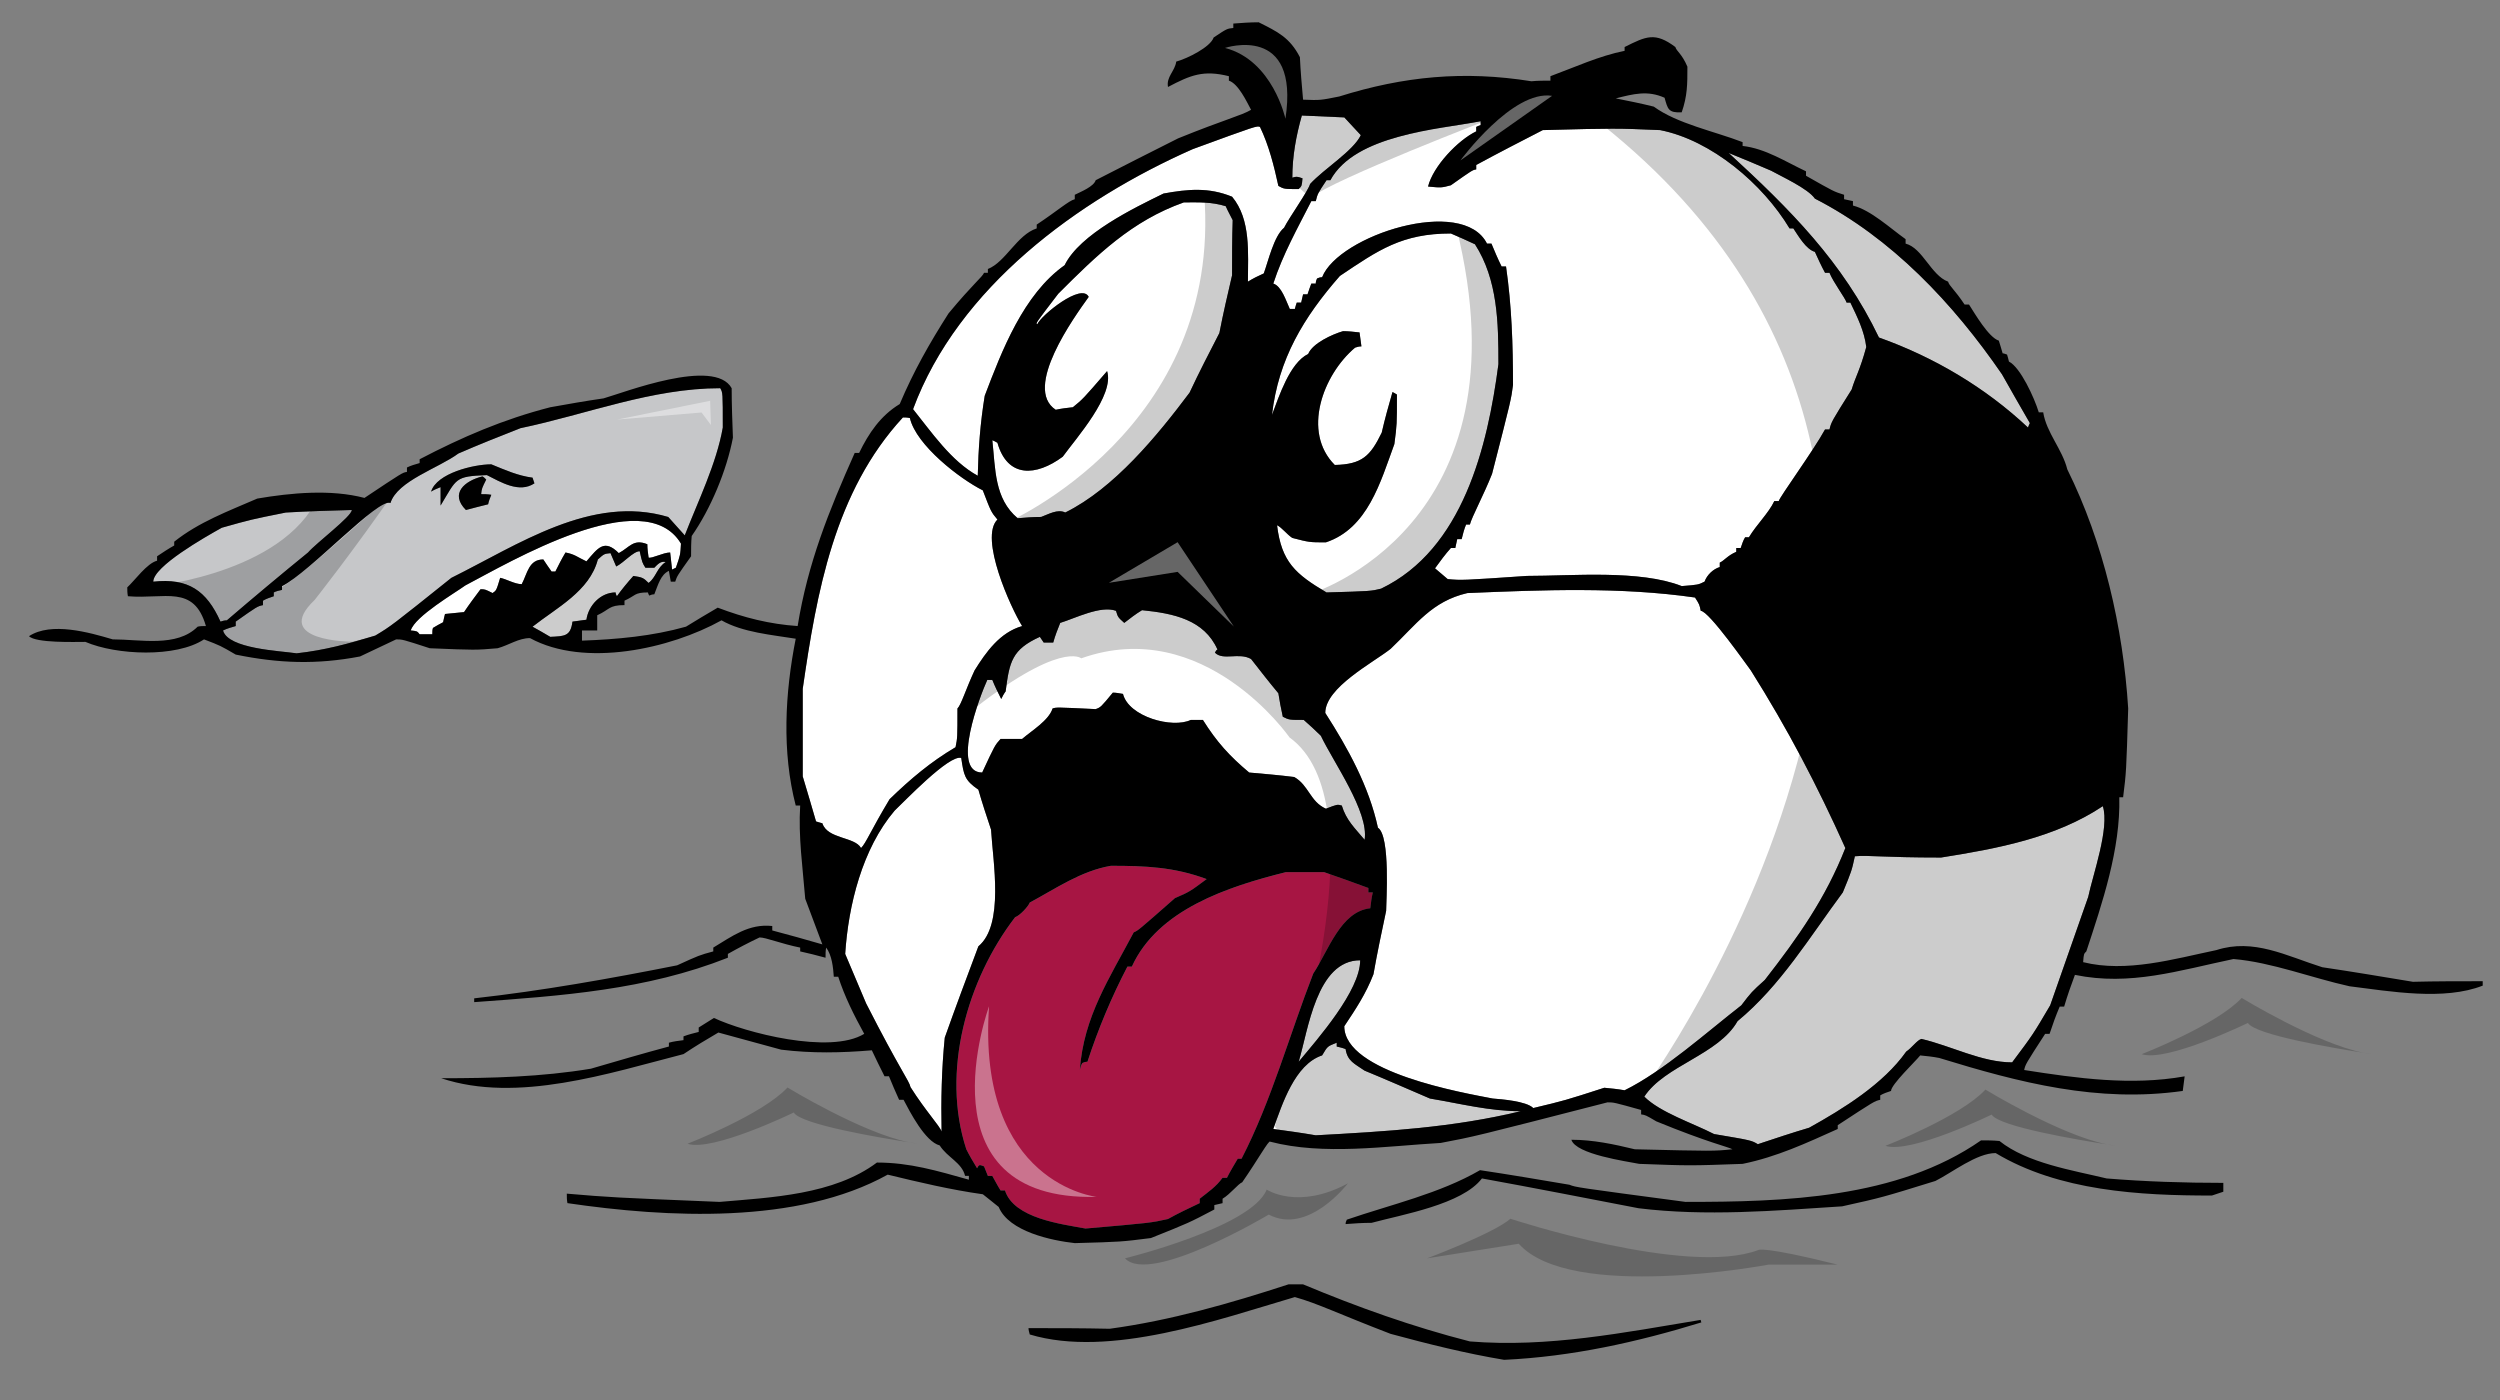 <?xml version="1.0" encoding="utf-8"?>
<!-- Generator: Adobe Illustrator 17.0.0, SVG Export Plug-In . SVG Version: 6.00 Build 0)  -->
<!DOCTYPE svg PUBLIC "-//W3C//DTD SVG 1.1//EN" "http://www.w3.org/Graphics/SVG/1.1/DTD/svg11.dtd">
<svg version="1.1" id="Layer_1" xmlns="http://www.w3.org/2000/svg" xmlns:xlink="http://www.w3.org/1999/xlink" x="0px" y="0px"
	 width="200px" height="112px" viewBox="0 0 200 112" style="enable-background:new 0 0 200 112;" xml:space="preserve">
<rect x="0" y="0" width="200" height="112" fill="#808080" stroke="none"/>
<path id="color2" style="fill:#A71543;" d="M105.059,77.889c-1.876,4.817-3.348,10.196-5.733,14.813h-0.304
	c-0.305,0.509-0.609,1.016-0.862,1.523h-0.355c-0.509,0.71-1.117,1.115-1.827,1.675v0.354c-0.863,0.408-1.725,0.813-2.538,1.271
	c-1.369,0.305-1.369,0.305-6.595,0.761c-1.928-0.356-5.733-0.812-6.444-3.045h-0.354c-0.253-0.403-0.458-0.813-0.661-1.166h-0.355
	c-0.102-0.254-0.202-0.509-0.305-0.762c-0.152-0.051-0.253-0.102-0.354-0.102c-0.102,0.051-0.153,0.154-0.204,0.254
	c-0.305-0.506-0.609-1.013-0.862-1.521c-2.03-6.19,0.051-13.548,3.907-18.569c0.354-0.104,1.065-0.865,1.167-1.167
	c2.08-1.117,4.11-2.537,6.494-2.942c2.79,0,5.074,0.101,7.662,1.063c-1.371,1.018-1.371,1.018-2.537,1.523
	c-2.943,2.587-2.943,2.587-3.298,2.739c-1.929,3.653-4.009,6.748-4.313,11.01c0.051-0.202,0.102-0.407,0.204-0.559
	c0.101-0.051,0.253-0.101,0.406-0.101c0.862-2.638,1.927-5.175,3.196-7.61h0.355c2.081-4.564,7.662-6.393,12.33-7.56h3.043
	c1.167,0.406,2.335,0.812,3.553,1.269v0.354h0.354c-0.101,0.406-0.151,0.814-0.202,1.27
	C107.241,72.916,106.275,76.062,105.059,77.889z"/>
<path id="color1" style="fill:#C6C7C9;" d="M53.461,41.358c0.404,0.457,0.862,0.963,1.319,1.47c1.065-2.74,2.536-5.732,3.043-8.625
	c0-2.79,0-2.79-0.204-3.147c-5.479,0-10.653,2.083-15.982,3.198c-1.673,0.659-3.348,1.319-4.972,2.029
	c-1.571,1.167-4.871,2.183-5.429,3.956c-0.963-0.455-6.444,5.532-8.675,6.648v0.304c-0.253,0.051-0.456,0.103-0.66,0.204V47.7
	c-0.304,0.102-0.608,0.202-0.862,0.354v0.356c-0.457,0.101-0.457,0.101-2.182,1.319v0.356c-0.354,0.101-0.71,0.202-1.015,0.354
	c0.406,1.473,4.567,1.625,5.886,1.827c2.282-0.254,4.109-0.761,6.292-1.419c1.268-0.761,1.268-0.761,6.088-4.618
	C41.435,43.589,47.322,39.53,53.461,41.358z M39.051,40.343c-0.608,0.152-1.218,0.304-1.776,0.456
	c-1.318-1.318-0.101-2.335,1.32-2.689c0.101,0.051,0.204,0.152,0.303,0.254c-0.354,0.711-0.354,0.711-0.405,1.167
	c0.254,0,0.508,0,0.813,0.051C39.203,39.835,39.102,40.089,39.051,40.343z M34.485,39.329c0.455-1.473,3.399-2.183,4.819-2.183
	c1.116,0.458,2.131,0.914,3.298,1.066c0.051,0.152,0.102,0.304,0.152,0.456c-1.218,0.812-2.689-0.1-3.805-0.659
	c-2.588,0.101-2.384,0.252-3.704,2.435v-1.473C34.992,39.075,34.738,39.175,34.485,39.329z M18.148,49.627
	c-0.204,0-0.355,0.052-0.508,0.102c-1.116-2.486-2.588-3.501-5.378-3.196c0-1.216,4.11-3.552,5.481-4.313
	c2.333-0.658,2.333-0.658,5.123-1.217c1.725-0.101,3.5-0.151,5.277-0.203c0,0.507-2.842,2.638-3.501,3.399
	C22.459,45.974,20.279,47.801,18.148,49.627z"/>
<path id="fill" style="fill:#FFFFFF;" d="M118.453,9.698v0.304c-0.151,0.051-0.254,0.102-0.354,0.151v0.355
	c-1.471,0.711-3.45,2.792-3.855,4.415c1.065,0.102,1.065,0.102,1.826-0.101c1.726-1.219,1.726-1.219,2.029-1.27v-0.354
	c1.775-0.964,3.551-1.877,5.326-2.79c5.837-0.152,5.837-0.152,9.387,0c4.11,0.811,8.219,4.313,10.352,7.864h0.304
	c0.407,0.609,1.014,1.674,1.726,1.877c0.252,0.559,0.507,1.117,0.81,1.674h0.356c0.304,0.761,1.27,2.03,1.37,2.386h0.303
	c0.559,1.166,1.117,2.282,1.27,3.551c-0.509,1.876-0.864,2.384-1.168,3.399c-1.623,2.587-1.623,2.587-1.775,3.196h-0.356
	c-0.912,1.675-3.65,5.429-3.703,5.732h-0.355c-0.456,0.966-1.42,1.878-2.029,2.892h-0.305c-0.153,0.253-0.254,0.559-0.355,0.862
	h-0.354v0.305c-0.712,0.306-0.964,0.71-1.321,0.864v0.354c-0.506,0.152-1.014,0.608-1.216,1.167
	c-0.508,0.253-0.508,0.253-1.827,0.356c-3.348-1.32-8.777-0.813-12.38-0.813c-5.225,0.356-5.225,0.356-6.342,0.254
	c-0.354-0.304-0.71-0.608-1.015-0.862c0.405-0.559,0.812-1.116,1.269-1.625h0.354c0.051-0.253,0.102-0.506,0.153-0.709h0.355
	c0.101-0.407,0.201-0.813,0.354-1.167h0.304c0.152-0.608,1.117-2.384,1.775-4.059c1.522-5.937,1.522-5.937,1.675-7.103
	c0-3.196-0.102-6.342-0.558-9.487h-0.355c-0.305-0.609-0.558-1.218-0.812-1.827h-0.356c-1.927-3.856-11.872-0.66-13.19,2.688
	c-0.154,0-0.305,0.051-0.406,0.103c-0.053,0.101-0.104,0.252-0.104,0.406h-0.354c-0.101,0.252-0.201,0.559-0.304,0.863h-0.355
	c-0.051,0.202-0.102,0.406-0.153,0.661h-0.354c-0.051,0.151-0.102,0.304-0.151,0.506h-0.405c-0.305-0.66-0.661-1.827-1.32-2.03
	c0.762-2.334,1.929-4.414,3.044-6.596h0.354c0.154-0.607,0.154-0.607,0.863-1.674h0.305
	C108.407,10.764,115.055,10.357,118.453,9.698z M150.316,27c4.415,1.572,8.523,4.007,11.923,7.203
	c0.051-0.152,0.101-0.252,0.151-0.354c-0.761-1.32-1.521-2.639-2.231-3.906c-3.907-5.683-8.828-10.909-14.967-14.054
	c-0.559-0.812-2.689-1.776-3.503-2.233c-1.165-0.508-2.281-0.963-3.397-1.42C143.212,16.751,147.425,20.961,150.316,27z
	 M80.452,55.31c-0.152,0.203-0.253,0.406-0.355,0.609c-0.254-0.508-0.508-1.014-0.71-1.522h-0.406
	c-0.559,1.218-2.943,7.405-0.406,7.405c1.014-2.18,1.014-2.18,1.472-2.688h1.724c0.761-0.658,2.13-1.471,2.435-2.435
	c0.304-0.101,0.304-0.101,3.45,0.05c0.407-0.151,0.407-0.151,1.371-1.318c0.253,0,0.508,0.05,0.812,0.102
	c0.456,1.827,3.956,2.79,5.428,2.08h0.964c1.116,1.777,2.131,2.892,3.704,4.21c1.166,0.104,2.384,0.205,3.603,0.358
	c1.167,0.658,1.268,1.977,2.536,2.536c0.913-0.354,0.913-0.354,1.269-0.253c0.355,1.167,1.015,1.774,1.826,2.739
	c0.355-2.231-2.486-6.19-3.5-8.32c-0.458-0.457-0.914-0.864-1.371-1.27c-1.166,0-1.166,0-1.674-0.253
	c-0.151-0.661-0.254-1.269-0.355-1.878c-0.762-0.913-1.471-1.827-2.182-2.738c-0.964-0.559-2.232,0.152-2.892-0.508
	c0.05-0.102,0.101-0.204,0.203-0.253c-1.065-2.385-3.501-2.892-6.037-3.147c-0.508,0.306-0.964,0.661-1.421,1.016
	c-0.508-0.456-0.508-0.456-0.66-0.965c-1.216-0.456-3.297,0.61-4.463,0.965c-0.203,0.506-0.407,1.014-0.559,1.573h-0.762
	l-0.305-0.456C80.959,51.962,80.756,52.925,80.452,55.31z M79.793,35.422c-0.153-0.101-0.305-0.153-0.407-0.204
	c0.253,2.284,0.152,4.668,2.029,6.241c0.61-0.052,1.217-0.103,1.877-0.103c0.559-0.202,1.32-0.659,1.928-0.355
	c3.907-1.927,7.357-6.139,9.945-9.588c0.761-1.625,1.573-3.197,2.385-4.77c0.305-1.573,0.66-3.095,1.015-4.617
	c0-1.471,0-2.942,0.05-4.414c-0.203-0.406-0.405-0.761-0.558-1.117c-1.166-0.355-2.131-0.304-3.349-0.304
	c-4.161,1.472-6.952,4.211-10.047,7.307c-1.826,2.384-1.826,2.384-1.674,2.436c0.304-0.71,3.552-3.349,4.109-2.182
	c-1.166,1.623-5.275,7.305-2.638,9.031c0.456-0.102,0.913-0.153,1.371-0.203c0.812-0.66,0.812-0.66,2.739-2.892
	c0.609,1.927-2.486,5.377-3.552,6.849C82.888,38.11,80.603,38.263,79.793,35.422z M49.249,47.395c0,0.102,0.049,0.204,0.1,0.305
	c0.406-0.559,0.864-1.115,1.32-1.623c0.709,0.102,0.812,0.152,1.217,0.558c0.61-0.455,0.661-1.217,1.371-1.673
	c-0.406-0.102-0.66,0.202-0.913,0.457h-0.71c-0.255-0.407-0.255-0.407-0.458-1.32c-0.507,0-1.268,0.914-1.878,1.219
	c-0.152-0.356-0.304-0.711-0.457-1.066c-0.507,0.051-0.507,0.051-1.014,0.507c-0.659,2.538-3.298,3.856-5.226,5.378
	c0.456,0.253,0.913,0.506,1.42,0.812c1.168-0.051,1.624-0.051,1.776-1.218c0.355-0.051,0.71-0.103,1.116-0.152
	C47.067,48.461,48.032,47.395,49.249,47.395z M44.124,45.721h0.305c0.253-0.507,0.507-1.014,0.812-1.522
	c0.761,0.151,0.913,0.354,1.673,0.71c0.914-1.067,1.421-1.827,2.588-0.66c0.862-0.457,1.167-1.167,2.284-0.71
	c0,0.354,0.049,0.71,0.101,1.066c0.253,0.101,1.167-0.406,1.726-0.406c0.051,0.456,0.101,0.913,0.152,1.368l0.304-0.151
	c0.357-1.015,0.357-1.015,0.407-1.929c-2.943-4.921-13.752,1.521-17.251,3.348c-0.761,0.559-4.059,2.486-4.363,3.602
	c0.507,0.051,0.507,0.051,0.709,0.306h1.015c0-0.204,0-0.356,0.05-0.508c0.254-0.151,0.507-0.304,0.812-0.457
	c0.05-0.253,0.102-0.457,0.152-0.659c0.508-0.05,1.015-0.102,1.523-0.152c0.404-0.609,0.863-1.218,1.318-1.827
	c0.356,0,0.356,0,0.964,0.304c0.304-0.204,0.304-0.204,0.608-1.218c0.507,0.102,1.167,0.507,1.725,0.507
	c0.457-0.863,0.558-1.979,1.725-1.979C43.667,45.063,43.871,45.366,44.124,45.721z M109.169,85.651
	c-0.812-0.559-1.371-0.762-1.521-1.725c-0.255-0.103-0.509-0.155-0.71-0.205v-0.305c-0.763,0.305-0.712,0.255-1.168,1.015
	c-2.182,0.713-3.197,3.908-3.907,5.887c1.116,0.151,2.231,0.305,3.398,0.506c5.531-0.303,10.96-0.607,16.389-1.928
	c-2.484,0-4.819-0.607-7.254-1.014C112.619,87.122,110.894,86.36,109.169,85.651z M141.184,78.398
	c2.69-3.453,4.87-6.548,6.444-10.554c-2.232-4.975-4.618-9.54-7.561-14.208c-0.203-0.253-3.348-4.768-4.007-4.768
	c-0.104-0.508-0.104-0.508-0.458-1.066c-5.987-0.862-12.178-0.608-18.215-0.356c-2.841,0.66-4.059,2.487-6.139,4.464
	c-1.421,1.118-5.226,3.094-5.226,5.125c1.825,2.842,3.501,5.887,4.213,9.183c1.013,0.658,0.657,5.987,0.657,6.646
	c-0.354,1.675-0.711,3.35-1.015,5.075c-0.609,1.573-1.42,2.789-2.334,4.16c0,3.702,9.539,5.327,11.872,5.783
	c0.659,0.053,2.689,0.203,3.247,0.762c2.538-0.608,2.538-0.608,5.683-1.623c0.509,0.049,1.065,0.101,1.624,0.202
	c3.096-1.522,6.596-4.669,9.336-6.798C140.119,79.359,140.119,79.359,141.184,78.398z M103.893,84.94
	c1.522-1.826,4.922-5.682,4.922-8.117C105.311,76.822,104.653,82.453,103.893,84.94z M168.226,64.493
	c-3.804,2.537-8.472,3.4-12.938,4.109c-4.718,0-5.734-0.202-6.899-0.101c-0.255,1.167-0.255,1.167-0.964,2.891
	c-2.64,3.552-4.974,7.458-8.422,10.302c-1.522,2.688-5.837,3.549-7.459,6.037c1.268,1.267,3.905,2.129,5.58,2.993
	c2.995,0.507,2.995,0.507,3.501,0.812c1.371-0.456,2.74-0.913,4.109-1.318c2.741-1.524,5.936-3.502,7.763-6.09
	c0.456-0.304,0.862-0.913,1.218-1.014c2.386,0.557,4.82,1.876,7.256,1.876c1.674-2.233,1.674-2.233,3.045-4.565
	c1.015-2.89,2.029-5.784,3.042-8.675C167.415,70.023,168.784,66.218,168.226,64.493z M78.22,38.06
	c0.05-2.183,0.202-4.211,0.557-6.394c1.371-3.603,3.094-8.117,6.394-10.451c1.217-2.486,5.53-4.566,7.914-5.733
	c1.98-0.356,3.603-0.508,5.48,0.253c1.523,1.827,1.269,4.515,1.269,6.797c0.406-0.253,0.812-0.456,1.268-0.658
	c0.354-0.965,0.813-2.994,1.623-3.653c0.407-0.812,1.929-2.943,2.081-3.5c1.115-1.219,3.45-2.639,4.059-3.907
	c-0.457-0.507-0.913-0.965-1.319-1.421c-1.167-0.05-2.284-0.101-3.399-0.152c-0.457,1.623-0.761,3.248-0.761,4.973
	c0.354-0.102,0.354-0.102,0.812,0.05c-0.051,0.609-0.051,0.609-0.304,0.862c-1.168,0-1.168,0-1.624-0.253
	c-0.354-1.624-0.762-3.247-1.471-4.719c-0.254-0.1-0.254-0.1-5.379,1.776c-9.182,4.059-18.771,11.062-22.374,20.804
	C74.516,34.559,76.087,36.894,78.22,38.06z M68.884,67.842c0.406-0.405,0.761-1.369,2.283-3.906c1.674-1.623,3.299-2.995,5.277-4.16
	c0.152-0.761,0.152-0.761,0.152-3.096c0.304-0.303,0.659-1.52,1.369-3.044c0.915-1.47,2.029-3.044,3.806-3.55
	c-0.913-1.472-3.45-7.053-1.977-8.524c-0.509-0.609-0.509-0.609-1.169-2.333c-1.826-0.914-5.327-3.603-5.833-5.784
	c-0.203-0.051-0.406-0.051-0.558-0.051c-5.48,5.935-6.901,14.003-8.016,21.715v7.001c0.354,1.167,0.71,2.385,1.065,3.604
	c0.151,0.048,0.304,0.099,0.507,0.149C66.194,67.132,68.376,66.929,68.884,67.842z M110.488,47.092
	c6.545-3.146,8.522-11.367,9.386-17.961c0-3.299-0.051-6.749-1.877-9.59c-0.659-0.304-1.318-0.609-1.928-0.862
	c-3.907,0-5.785,1.318-8.88,3.398c-2.892,3.299-4.921,6.647-5.429,11.113c0.559-1.473,1.422-4.162,2.893-4.872
	c0.355-0.862,1.929-1.573,2.79-1.826c0.405,0,0.863,0.05,1.32,0.102c0.051,0.354,0.101,0.71,0.151,1.116
	c-0.203,0-0.355,0.051-0.508,0.101c-2.587,2.182-4.262,6.748-1.623,9.387c2.181-0.052,2.841-0.71,3.755-2.588
	c0.253-1.117,0.558-2.183,0.861-3.247c0.102,0.049,0.203,0.101,0.356,0.202c0,2.384,0,2.384-0.205,3.959
	c-1.114,3.042-2.129,6.748-5.478,7.864c-1.319,0-1.319,0-2.689-0.354c-0.457-0.306-0.813-0.814-1.218-1.017
	c0.354,2.943,1.471,3.908,3.957,5.379C109.676,47.293,109.676,47.293,110.488,47.092z M79.284,66.371
	c-0.355-1.066-0.71-2.132-1.014-3.197c-1.116-0.762-1.167-1.166-1.371-2.538c-0.962-0.304-4.616,3.553-5.327,4.212
	c-2.587,3.046-3.704,7.562-3.957,11.467c0.557,1.321,1.116,2.639,1.674,3.958c2.741,5.377,3.451,6.19,3.551,6.697
	c1.219,1.927,2.333,3.093,2.487,3.553c-0.051-2.538,0-4.973,0.253-7.51c0.863-2.436,1.776-4.872,2.689-7.306
	C80.35,73.981,79.436,68.957,79.284,66.371z"/>
<path id="outline" d="M168.531,94.276c3.094,0.253,6.24,0.354,9.335,0.354v0.709c-0.305,0.104-0.608,0.204-0.913,0.305
	c-5.784,0-12.228-0.354-17.301-3.398c-1.523,0-3.5,1.573-4.82,2.231c-4.262,1.32-4.262,1.32-7.461,2.031
	c-5.427,0.354-10.906,0.813-16.284,0.152c-4.211-0.813-8.372-1.626-12.533-2.385c-1.571,2.078-6.392,2.892-8.827,3.552
	c-0.71,0-1.42,0.049-2.079,0.1c0-0.151,0.051-0.252,0.1-0.354c3.553-1.22,7.409-2.08,10.655-3.959
	c2.385,0.357,4.77,0.763,7.154,1.167c0.507,0.204,0.507,0.204,9.285,1.372c7.864,0,16.944-0.255,23.643-4.923
	c0.456,0,0.965,0,1.473,0.05C162.188,93.059,165.79,93.615,168.531,94.276z M117.591,107.315c-4.567-1.168-8.98-2.741-13.344-4.567
	h-1.167c-4.668,1.524-9.438,2.893-14.307,3.553c-2.182-0.051-4.363-0.051-6.494-0.051c0,0.151,0.051,0.305,0.101,0.507
	c6.393,1.928,15.169-1.217,21.208-2.992c1.827,0.507,3.551,1.369,7.66,2.943c2.995,0.811,6.039,1.571,9.083,2.078
	c5.429-0.253,10.653-1.42,15.778-2.994c-0.049-0.101-0.049-0.151-0.049-0.202C129.92,106.604,123.831,107.823,117.591,107.315z
	 M198.617,78.497v0.354c-3.095,1.218-7.407,0.458-10.655,0.051c-2.993-0.658-6.241-1.926-9.285-2.18
	c-4.363,0.914-8.27,2.18-12.683,1.268c-0.306,0.813-0.609,1.675-0.862,2.538h-0.355c-0.306,0.708-0.56,1.42-0.812,2.182h-0.355
	c-1.574,2.436-1.574,2.436-1.676,2.891c4.212,0.661,8.574,1.27,12.838,0.507c-0.051,0.356-0.102,0.763-0.152,1.168
	c-6.8,0.962-13.039-0.659-19.483-2.639c-0.506-0.102-1.015-0.153-1.521-0.203c-0.357,0.457-2.334,2.333-2.334,2.842
	c-0.305,0.102-0.611,0.203-0.864,0.355v0.355c-0.456,0.1-0.456,0.1-3.399,2.028v0.305c-2.485,1.117-4.87,2.233-7.609,2.791
	c-4.211,0.152-4.211,0.152-8.27,0c-1.017-0.203-5.074-0.763-5.43-1.929c1.727,0,3.399,0.355,5.074,0.762
	c6.292,0.152,6.292,0.152,7.814,0c-0.355-0.202-1.877-0.507-6.09-2.232c-0.862-0.507-0.862-0.507-1.218-0.559v-0.354
	c-2.182-0.61-2.182-0.61-2.688-0.61c-10.654,2.739-10.654,2.739-13.345,3.248c-4.362,0.251-9.386,1.016-13.646-0.102
	c-0.103-0.153-0.964,1.421-2.232,3.245c-0.356,0.152-0.915,0.915-1.573,1.32v0.354c-0.254,0.054-0.457,0.102-0.66,0.153v0.354
	c-2.03,1.067-2.03,1.067-5.073,2.284c-2.385,0.303-2.385,0.303-6.088,0.406c-1.827-0.202-5.276-0.914-6.089-2.893
	c-0.457-0.354-0.863-0.71-1.268-1.015c-2.538-0.354-5.125-0.965-7.611-1.571c-7.204,4.007-17.656,3.45-25.622,2.28
	c-0.051-0.252-0.051-0.507-0.051-0.759c3.602,0.304,3.602,0.304,12.227,0.66c4.109-0.356,9.134-0.56,12.583-3.148
	c2.638,0,4.819,0.662,7.356,1.372v-0.305h-0.304c-0.253-1.067-1.42-1.471-2.029-2.436c-1.166-0.304-2.385-2.691-2.892-3.652h-0.357
	c-0.304-0.66-0.558-1.27-0.81-1.879h-0.355c-0.355-0.709-0.711-1.42-1.016-2.079c-2.435,0.203-4.768,0.254-7.254-0.051l-5.023-1.371
	c-0.963,0.559-1.878,1.117-2.791,1.726c-5.937,1.523-13.293,3.958-19.381,1.93c4.008,0,8.016-0.104,11.974-0.763
	c2.08-0.608,4.161-1.217,6.24-1.775v-0.304c0.355-0.104,0.761-0.152,1.167-0.204V82.91c0.406-0.153,0.813-0.254,1.217-0.355v-0.354
	c0.406-0.254,0.813-0.507,1.218-0.764c2.487,1.168,9.286,2.945,12.024,1.271c-0.811-1.474-1.573-2.996-2.079-4.567h-0.355
	c-0.051-0.761-0.153-1.724-0.61-2.333c-0.051,0.253-0.051,0.506-0.051,0.811c-0.709-0.201-1.369-0.356-2.028-0.506v-0.305
	c-1.523-0.306-2.74-0.813-3.248-0.813c-0.863,0.408-1.726,0.861-2.537,1.318v0.305c-6.546,2.588-13.294,3.045-20.295,3.553v-0.304
	c5.479-0.611,10.858-1.574,16.235-2.641c1.776-0.81,1.776-0.81,2.893-1.114v-0.305c1.522-0.914,2.841-1.928,4.718-1.726v0.355
	c1.319,0.354,2.637,0.71,4.007,1.115c-0.455-1.215-0.912-2.434-1.37-3.652c-0.201-2.484-0.558-4.972-0.404-7.457h-0.356
	c-1.116-4.313-0.863-8.981,0-13.345c-1.877-0.304-4.262-0.505-5.937-1.471c-4.109,2.284-10.958,3.806-15.322,1.422
	c-0.913,0-1.676,0.558-2.588,0.812c-1.776,0.151-1.776,0.151-5.429,0c-2.182-0.71-2.182-0.71-2.689-0.71
	c-0.963,0.456-1.928,0.913-2.892,1.368c-3.449,0.66-6.493,0.559-9.943-0.151c-1.218-0.711-1.218-0.711-2.537-1.217
	c-2.233,1.472-7.002,1.268-9.488,0.201c-0.863,0-3.957,0.103-4.516-0.456c1.776-1.167,4.82-0.303,6.698,0.254
	c2.233,0,5.124,0.658,6.798-1.017c0.204-0.049,0.406-0.049,0.66-0.049c-0.964-3.35-3.299-2.131-6.241-2.385
	c-0.051-0.253-0.051-0.508-0.051-0.71c0.608-0.558,1.573-1.927,2.385-2.132v-0.355c0.456-0.304,0.913-0.609,1.37-0.862v-0.304
	c1.978-1.574,4.312-2.436,6.646-3.45c2.69-0.458,5.885-0.762,8.575-0.052c3.043-2.028,3.043-2.028,3.399-2.08v-0.355
	c0.306-0.151,0.66-0.253,1.015-0.354V36.74c3.4-1.776,6.696-3.196,10.451-4.16c1.421-0.254,2.842-0.507,4.262-0.71
	c1.624-0.458,8.88-3.297,10.25-0.813c0,1.321,0.05,2.639,0.1,3.958c-0.506,2.639-1.775,5.684-3.297,7.864
	c-0.051,0.508-0.051,1.066-0.051,1.624c-1.117,1.572-1.117,1.572-1.268,2.029h-0.355c-0.051-0.304-0.102-0.608-0.153-0.863
	c-0.659,0.304-0.861,1.116-1.166,1.877c-0.153,0-0.305,0.051-0.407,0.101c-0.051-0.101-0.102-0.202-0.102-0.252
	c-1.114,0-0.963,0.252-1.876,0.658v0.356c-1.269,0-1.166,0.354-2.182,0.813v1.216h-1.218v0.813c2.792-0.101,5.632-0.356,8.322-1.118
	c0.811-0.507,1.674-1.014,2.537-1.521c2.131,0.811,4.161,1.319,6.393,1.472c0.813-5.022,2.485-9.184,4.567-13.852h0.354
	c0.76-1.573,1.725-2.994,3.246-3.908c1.117-2.637,2.386-4.871,3.907-7.255c1.979-2.384,2.689-2.893,2.841-3.247h0.304V21.52
	c1.422-0.558,2.335-2.74,3.907-3.248v-0.304c1.675-1.116,2.587-1.928,3.045-2.03v-0.355c0.508-0.253,1.522-0.659,1.673-1.166
	c2.183-1.116,4.364-2.233,6.597-3.349c3.754-1.522,5.072-1.827,5.834-2.283c-0.354-0.66-1.014-2.08-1.776-2.334V6.095
	c-2.029-0.506-3.044-0.101-4.871,0.863c-0.151-0.812,0.559-1.269,0.66-2.03c0.913-0.253,2.739-1.167,2.993-1.928
	c1.066-0.711,1.066-0.711,1.573-0.761V1.885c0.659-0.051,1.318-0.102,2.03-0.102c1.521,0.761,2.487,1.218,3.297,2.791
	c0.05,1.116,0.152,2.233,0.254,3.4c1.369,0.051,1.369,0.051,2.892-0.255c5.176-1.623,9.995-2.079,15.373-1.218
	c0.509-0.05,1.015-0.05,1.523-0.05V6.095c1.927-0.71,3.905-1.624,5.935-2.029V3.762c1.725-0.863,2.435-1.218,4.06,0
	c0.101,0.355,0.507,0.507,0.963,1.572c0,1.421,0,2.335-0.456,3.653c-1.066,0.051-1.116-0.255-1.371-1.167
	c-1.368-0.609-2.485-0.305-3.905,0.051c1.015,0.202,2.028,0.406,3.044,0.66c1.878,1.37,4.87,1.977,7.104,2.84v0.305
	c1.827,0.203,3.449,1.269,5.072,2.029v0.355c2.232,1.269,2.232,1.269,3.046,1.522v0.355c0.202,0.051,0.457,0.102,0.709,0.152v0.356
	c1.421,0.355,2.995,1.826,4.213,2.688v0.356c1.368,0.355,2.028,2.536,3.399,3.043c0.099,0.356,0.506,0.611,1.318,1.828h0.354
	c0.456,0.71,1.573,2.639,2.386,2.891c0.1,0.304,0.201,0.66,0.305,1.016c0.101,0,0.201,0.05,0.354,0.099
	c0.051,0.154,0.103,0.356,0.151,0.559c0.914,0.458,2.032,2.892,2.386,4.059h0.355c0.254,1.625,1.522,2.943,1.928,4.566
	c2.892,5.835,4.465,12.634,4.871,19.129c-0.153,5.074-0.153,5.074-0.406,7.101h-0.305c0.103,4.162-1.37,8.474-2.638,12.331
	c-0.204,0.201-0.204,0.201-0.255,0.862c3.45,0.862,7.256-0.254,10.656-0.965c2.993-0.964,5.58,0.456,8.472,1.37
	c2.386,0.354,4.819,0.761,7.257,1.166C194.862,78.497,196.74,78.497,198.617,78.497z M17.64,49.729
	c0.153-0.05,0.304-0.102,0.508-0.102c2.131-1.826,4.312-3.653,6.494-5.428c0.659-0.762,3.501-2.892,3.501-3.399
	c-1.777,0.052-3.552,0.102-5.277,0.203c-2.79,0.559-2.79,0.559-5.123,1.217c-1.37,0.762-5.481,3.097-5.481,4.313
	C15.052,46.228,16.524,47.243,17.64,49.729z M36.108,46.228c5.327-2.639,11.213-6.698,17.353-4.87
	c0.404,0.457,0.862,0.963,1.319,1.47c1.065-2.74,2.536-5.732,3.043-8.625c0-2.79,0-2.79-0.204-3.147
	c-5.479,0-10.653,2.083-15.982,3.198c-1.673,0.659-3.348,1.319-4.972,2.029c-1.571,1.167-4.871,2.183-5.429,3.956
	c-0.963-0.455-6.444,5.532-8.675,6.648v0.304c-0.253,0.051-0.456,0.103-0.66,0.204V47.7c-0.304,0.102-0.608,0.202-0.862,0.354v0.356
	c-0.457,0.101-0.457,0.101-2.182,1.319v0.356c-0.354,0.101-0.71,0.202-1.015,0.354c0.406,1.473,4.567,1.625,5.886,1.827
	c2.282-0.254,4.109-0.761,6.292-1.419C31.288,50.085,31.288,50.085,36.108,46.228z M43.465,44.757
	c0.202,0.306,0.406,0.609,0.66,0.964h0.305c0.253-0.507,0.507-1.014,0.812-1.522c0.761,0.151,0.913,0.354,1.673,0.71
	c0.914-1.067,1.421-1.827,2.588-0.66c0.862-0.457,1.167-1.167,2.284-0.71c0,0.354,0.049,0.71,0.101,1.066
	c0.253,0.101,1.167-0.406,1.726-0.406c0.051,0.456,0.101,0.913,0.152,1.368l0.304-0.151c0.357-1.015,0.357-1.015,0.407-1.929
	c-2.943-4.921-13.752,1.521-17.251,3.348c-0.761,0.559-4.059,2.486-4.363,3.602c0.507,0.051,0.507,0.051,0.709,0.306h1.015
	c0-0.204,0-0.356,0.05-0.508c0.254-0.151,0.507-0.304,0.812-0.457c0.05-0.253,0.102-0.457,0.152-0.659
	c0.508-0.05,1.015-0.102,1.523-0.152c0.404-0.609,0.863-1.218,1.318-1.827c0.356,0,0.356,0,0.964,0.304
	c0.304-0.204,0.304-0.204,0.608-1.218c0.507,0.102,1.167,0.507,1.725,0.507C42.196,45.872,42.298,44.757,43.465,44.757z
	 M45.799,49.73c0.355-0.051,0.71-0.103,1.116-0.152c0.152-1.116,1.117-2.183,2.334-2.183c0,0.102,0.049,0.204,0.1,0.305
	c0.406-0.559,0.864-1.115,1.32-1.623c0.709,0.102,0.812,0.152,1.217,0.558c0.61-0.455,0.661-1.217,1.371-1.673
	c-0.406-0.102-0.66,0.202-0.913,0.457h-0.71c-0.255-0.407-0.255-0.407-0.458-1.32c-0.507,0-1.268,0.914-1.878,1.219
	c-0.152-0.356-0.304-0.711-0.457-1.066c-0.507,0.051-0.507,0.051-1.014,0.507c-0.659,2.538-3.298,3.856-5.226,5.378
	c0.456,0.253,0.913,0.506,1.42,0.812C45.19,50.896,45.646,50.896,45.799,49.73z M138.292,12.235
	c4.92,4.516,9.133,8.726,12.024,14.765c4.415,1.572,8.523,4.007,11.923,7.203c0.051-0.152,0.101-0.252,0.151-0.354
	c-0.761-1.32-1.521-2.639-2.231-3.906c-3.907-5.683-8.828-10.909-14.967-14.054c-0.559-0.812-2.689-1.776-3.503-2.233
	C140.524,13.148,139.408,12.692,138.292,12.235z M106.429,14.416h-0.305c-0.709,1.067-0.709,1.067-0.863,1.674h-0.354
	c-1.115,2.182-2.282,4.263-3.044,6.596c0.659,0.203,1.016,1.37,1.32,2.03h0.405c0.05-0.202,0.101-0.355,0.151-0.506h0.354
	c0.052-0.255,0.103-0.458,0.153-0.661h0.355c0.103-0.304,0.203-0.61,0.304-0.863h0.354c0-0.153,0.051-0.304,0.104-0.406
	c0.102-0.051,0.252-0.103,0.406-0.103c1.317-3.348,11.263-6.544,13.19-2.688h0.356c0.254,0.609,0.507,1.218,0.812,1.827h0.355
	c0.456,3.145,0.558,6.291,0.558,9.487c-0.152,1.166-0.152,1.166-1.675,7.103c-0.658,1.674-1.623,3.451-1.775,4.059h-0.304
	c-0.153,0.354-0.254,0.761-0.354,1.167h-0.355c-0.052,0.203-0.103,0.456-0.153,0.709h-0.354c-0.457,0.508-0.863,1.066-1.269,1.625
	c0.305,0.254,0.66,0.558,1.015,0.862c1.117,0.102,1.117,0.102,6.342-0.254c3.603,0,9.032-0.507,12.38,0.813
	c1.319-0.103,1.319-0.103,1.827-0.356c0.202-0.559,0.71-1.014,1.216-1.167v-0.354c0.357-0.154,0.609-0.558,1.321-0.864v-0.305h0.354
	c0.101-0.304,0.201-0.609,0.355-0.862h0.305c0.609-1.014,1.573-1.926,2.029-2.892h0.355c0.053-0.303,2.791-4.058,3.703-5.732h0.356
	c0.152-0.608,0.152-0.608,1.775-3.196c0.304-1.015,0.659-1.524,1.168-3.399c-0.153-1.269-0.711-2.385-1.27-3.551h-0.303
	c-0.101-0.356-1.066-1.625-1.37-2.386h-0.356c-0.303-0.557-0.558-1.116-0.81-1.674c-0.712-0.203-1.318-1.268-1.726-1.877h-0.304
	c-2.133-3.552-6.241-7.053-10.352-7.864c-3.55-0.152-3.55-0.152-9.387,0c-1.775,0.913-3.551,1.826-5.326,2.79v0.354
	c-0.304,0.051-0.304,0.051-2.029,1.27c-0.761,0.203-0.761,0.203-1.826,0.101c0.405-1.623,2.385-3.704,3.855-4.415v-0.355
	c0.101-0.05,0.203-0.1,0.354-0.151V9.698C115.055,10.357,108.407,10.764,106.429,14.416z M85.018,36.538
	c-2.13,1.573-4.415,1.725-5.225-1.116c-0.153-0.101-0.305-0.153-0.407-0.204c0.253,2.284,0.152,4.668,2.029,6.241
	c0.61-0.052,1.217-0.103,1.877-0.103c0.559-0.202,1.32-0.659,1.928-0.355c3.907-1.927,7.357-6.139,9.945-9.588
	c0.761-1.625,1.573-3.197,2.385-4.77c0.305-1.573,0.66-3.095,1.015-4.617c0-1.471,0-2.942,0.05-4.414
	c-0.203-0.406-0.405-0.761-0.558-1.117c-1.166-0.355-2.131-0.304-3.349-0.304c-4.161,1.472-6.952,4.211-10.047,7.307
	c-1.826,2.384-1.826,2.384-1.674,2.436c0.304-0.71,3.552-3.349,4.109-2.182c-1.166,1.623-5.275,7.305-2.638,9.031
	c0.456-0.102,0.913-0.153,1.371-0.203c0.812-0.66,0.812-0.66,2.739-2.892C89.179,31.616,86.083,35.066,85.018,36.538z M83.19,50.947
	c-2.231,1.015-2.434,1.978-2.738,4.363c-0.152,0.203-0.253,0.406-0.355,0.609c-0.254-0.508-0.508-1.014-0.71-1.522h-0.406
	c-0.559,1.218-2.943,7.405-0.406,7.405c1.014-2.18,1.014-2.18,1.472-2.688h1.724c0.761-0.658,2.13-1.471,2.435-2.435
	c0.304-0.101,0.304-0.101,3.45,0.05c0.407-0.151,0.407-0.151,1.371-1.318c0.253,0,0.508,0.05,0.812,0.102
	c0.456,1.827,3.956,2.79,5.428,2.08h0.964c1.116,1.777,2.131,2.892,3.704,4.21c1.166,0.104,2.384,0.205,3.603,0.358
	c1.167,0.658,1.268,1.977,2.536,2.536c0.913-0.354,0.913-0.354,1.269-0.253c0.355,1.167,1.015,1.774,1.826,2.739
	c0.355-2.231-2.486-6.19-3.5-8.32c-0.458-0.457-0.914-0.864-1.371-1.27c-1.166,0-1.166,0-1.674-0.253
	c-0.151-0.661-0.254-1.269-0.355-1.878c-0.762-0.913-1.471-1.827-2.182-2.738c-0.964-0.559-2.232,0.152-2.892-0.508
	c0.05-0.102,0.101-0.204,0.203-0.253c-1.065-2.385-3.501-2.892-6.037-3.147c-0.508,0.306-0.964,0.661-1.421,1.016
	c-0.508-0.456-0.508-0.456-0.66-0.965c-1.216-0.456-3.297,0.61-4.463,0.965c-0.203,0.506-0.407,1.014-0.559,1.573h-0.762
	L83.19,50.947z M106.124,47.396c3.552-0.103,3.552-0.103,4.364-0.304c6.545-3.146,8.522-11.367,9.386-17.961
	c0-3.299-0.051-6.749-1.877-9.59c-0.659-0.304-1.318-0.609-1.928-0.862c-3.907,0-5.785,1.318-8.88,3.398
	c-2.892,3.299-4.921,6.647-5.429,11.113c0.559-1.473,1.422-4.162,2.893-4.872c0.355-0.862,1.929-1.573,2.79-1.826
	c0.405,0,0.863,0.05,1.32,0.102c0.051,0.354,0.101,0.71,0.151,1.116c-0.203,0-0.355,0.051-0.508,0.101
	c-2.587,2.182-4.262,6.748-1.623,9.387c2.181-0.052,2.841-0.71,3.755-2.588c0.253-1.117,0.558-2.183,0.861-3.247
	c0.102,0.049,0.203,0.101,0.356,0.202c0,2.384,0,2.384-0.205,3.959c-1.114,3.042-2.129,6.748-5.478,7.864
	c-1.319,0-1.319,0-2.689-0.354c-0.457-0.306-0.813-0.814-1.218-1.017C102.521,44.96,103.638,45.924,106.124,47.396z M73.044,32.733
	c1.472,1.826,3.043,4.16,5.176,5.327c0.05-2.183,0.202-4.211,0.557-6.394c1.371-3.603,3.094-8.117,6.394-10.451
	c1.217-2.486,5.53-4.566,7.914-5.733c1.98-0.356,3.603-0.508,5.48,0.253c1.523,1.827,1.269,4.515,1.269,6.797
	c0.406-0.253,0.812-0.456,1.268-0.658c0.354-0.965,0.813-2.994,1.623-3.653c0.407-0.812,1.929-2.943,2.081-3.5
	c1.115-1.219,3.45-2.639,4.059-3.907c-0.457-0.507-0.913-0.965-1.319-1.421c-1.167-0.05-2.284-0.101-3.399-0.152
	c-0.457,1.623-0.761,3.248-0.761,4.973c0.354-0.102,0.354-0.102,0.812,0.05c-0.051,0.609-0.051,0.609-0.304,0.862
	c-1.168,0-1.168,0-1.624-0.253c-0.354-1.624-0.762-3.247-1.471-4.719c-0.254-0.1-0.254-0.1-5.379,1.776
	C86.236,15.989,76.647,22.992,73.044,32.733z M68.884,67.842c0.406-0.405,0.761-1.369,2.283-3.906
	c1.674-1.623,3.299-2.995,5.277-4.16c0.152-0.761,0.152-0.761,0.152-3.096c0.304-0.303,0.659-1.52,1.369-3.044
	c0.915-1.47,2.029-3.044,3.806-3.55c-0.913-1.472-3.45-7.053-1.977-8.524c-0.509-0.609-0.509-0.609-1.169-2.333
	c-1.826-0.914-5.327-3.603-5.833-5.784c-0.203-0.051-0.406-0.051-0.558-0.051c-5.48,5.935-6.901,14.003-8.016,21.715v7.001
	c0.354,1.167,0.71,2.385,1.065,3.604c0.151,0.048,0.304,0.099,0.507,0.149C66.194,67.132,68.376,66.929,68.884,67.842z
	 M78.27,75.707c2.08-1.726,1.166-6.75,1.014-9.336c-0.355-1.066-0.71-2.132-1.014-3.197c-1.116-0.762-1.167-1.166-1.371-2.538
	c-0.962-0.304-4.616,3.553-5.327,4.212c-2.587,3.046-3.704,7.562-3.957,11.467c0.557,1.321,1.116,2.639,1.674,3.958
	c2.741,5.377,3.451,6.19,3.551,6.697c1.219,1.927,2.333,3.093,2.487,3.553c-0.051-2.538,0-4.973,0.253-7.51
	C76.444,80.577,77.357,78.141,78.27,75.707z M105.059,77.889c1.217-1.827,2.183-4.973,4.566-5.227
	c0.051-0.456,0.102-0.863,0.202-1.27h-0.354v-0.354c-1.218-0.457-2.386-0.862-3.553-1.269h-3.043
	c-4.667,1.167-10.249,2.995-12.33,7.56h-0.355c-1.269,2.436-2.334,4.973-3.196,7.61c-0.153,0-0.306,0.051-0.406,0.101
	c-0.102,0.151-0.152,0.357-0.204,0.559c0.304-4.262,2.384-7.356,4.313-11.01c0.355-0.152,0.355-0.152,3.298-2.739
	c1.166-0.506,1.166-0.506,2.537-1.523c-2.588-0.963-4.872-1.063-7.662-1.063c-2.384,0.405-4.414,1.825-6.494,2.942
	c-0.102,0.302-0.812,1.063-1.167,1.167c-3.856,5.021-5.937,12.379-3.907,18.569c0.253,0.509,0.557,1.016,0.862,1.521
	c0.051-0.1,0.102-0.203,0.204-0.254c0.102,0,0.202,0.051,0.354,0.102c0.103,0.253,0.203,0.508,0.305,0.762h0.355
	c0.203,0.354,0.407,0.763,0.661,1.166h0.354c0.71,2.233,4.516,2.688,6.444,3.045c5.227-0.456,5.227-0.456,6.595-0.761
	c0.812-0.457,1.675-0.862,2.538-1.271v-0.354c0.71-0.56,1.318-0.965,1.827-1.675h0.355c0.253-0.508,0.558-1.015,0.862-1.523h0.304
	C101.711,88.085,103.183,82.706,105.059,77.889z M103.893,84.94c1.522-1.826,4.922-5.682,4.922-8.117
	C105.311,76.822,104.653,82.453,103.893,84.94z M121.649,88.897c-2.484,0-4.819-0.607-7.254-1.014
	c-1.776-0.761-3.502-1.522-5.227-2.231c-0.812-0.559-1.371-0.762-1.521-1.725c-0.255-0.103-0.509-0.155-0.71-0.205v-0.305
	c-0.763,0.305-0.712,0.255-1.168,1.015c-2.182,0.713-3.197,3.908-3.907,5.887c1.116,0.151,2.231,0.305,3.398,0.506
	C110.792,90.522,116.221,90.217,121.649,88.897z M139.307,80.426c0.813-1.066,0.813-1.066,1.877-2.028
	c2.69-3.453,4.87-6.548,6.444-10.554c-2.232-4.975-4.618-9.54-7.561-14.208c-0.203-0.253-3.348-4.768-4.007-4.768
	c-0.104-0.508-0.104-0.508-0.458-1.066c-5.987-0.862-12.178-0.608-18.215-0.356c-2.841,0.66-4.059,2.487-6.139,4.464
	c-1.421,1.118-5.226,3.094-5.226,5.125c1.825,2.842,3.501,5.887,4.213,9.183c1.013,0.658,0.657,5.987,0.657,6.646
	c-0.354,1.675-0.711,3.35-1.015,5.075c-0.609,1.573-1.42,2.789-2.334,4.16c0,3.702,9.539,5.327,11.872,5.783
	c0.659,0.053,2.689,0.203,3.247,0.762c2.538-0.608,2.538-0.608,5.683-1.623c0.509,0.049,1.065,0.101,1.624,0.202
	C133.066,85.701,136.566,82.555,139.307,80.426z M167.058,71.75c0.357-1.727,1.727-5.532,1.168-7.257
	c-3.804,2.537-8.472,3.4-12.938,4.109c-4.718,0-5.734-0.202-6.899-0.101c-0.255,1.167-0.255,1.167-0.964,2.891
	c-2.64,3.552-4.974,7.458-8.422,10.302c-1.522,2.688-5.837,3.549-7.459,6.037c1.268,1.267,3.905,2.129,5.58,2.993
	c2.995,0.507,2.995,0.507,3.501,0.812c1.371-0.456,2.74-0.913,4.109-1.318c2.741-1.524,5.936-3.502,7.763-6.09
	c0.456-0.304,0.862-0.913,1.218-1.014c2.386,0.557,4.82,1.876,7.256,1.876c1.674-2.233,1.674-2.233,3.045-4.565
	C165.03,77.535,166.045,74.641,167.058,71.75z M38.95,38.009c1.116,0.559,2.587,1.471,3.805,0.659
	c-0.05-0.151-0.102-0.304-0.152-0.456c-1.167-0.152-2.182-0.609-3.298-1.066c-1.42,0-4.364,0.71-4.819,2.183
	c0.253-0.154,0.507-0.254,0.761-0.357v1.473C36.565,38.261,36.362,38.11,38.95,38.009z M38.897,38.365
	c-0.1-0.102-0.202-0.204-0.303-0.254c-1.42,0.354-2.638,1.371-1.32,2.689c0.559-0.152,1.168-0.304,1.776-0.456
	c0.051-0.254,0.152-0.508,0.255-0.761c-0.306-0.051-0.559-0.051-0.813-0.051C38.543,39.075,38.543,39.075,38.897,38.365z"/>
<path id="shadow" style="opacity:0.2;" d="M159.5,27.75c0,0,10,15.25,10.25,28.75c0,0-0.5,18.75-8.5,29l-7.5-2
	c0,0-9.75,9.5-13.25,8.75c0,0-7.333-2.833-9.333-4.583c0,0,36.333-48.833-4.917-79.167C126.25,8.5,149,10.75,159.5,27.75z
	 M104.834,47.5c3.834,2,4,0.334,4,0.334c8.334,0,10.833-15.334,10.833-15.334C122,19.667,116.5,18.167,116.5,18.167
	C122.5,42.167,104.834,47.5,104.834,47.5z M99.167,23.334c1-8.333-2.834-7.834-2.834-7.834C97.833,34.334,80.5,41.834,80.5,41.834
	C93.333,48.001,99.167,23.334,99.167,23.334z M103.167,59c7.167,5.166,0.333,26.333,0.333,26.333
	c0.081-0.03,0.154-0.068,0.233-0.101c-1.324,2.104-1.733,4.935-1.733,4.935c3.166,3.167,19.833-1.333,19.833-1.333
	C112.499,88.168,107,83,107,83c-0.083,0.004-0.157,0.026-0.238,0.036c4.379-5.009,3.571-14.869,3.571-14.869
	c-0.5-7.333-8.833-15.667-8.833-15.667C84,38.667,77.333,57.167,77.333,57.167c7.5-6,9.167-4.5,9.167-4.5
	C96.333,49.167,103.167,59,103.167,59z M119.501,9.417l-10.167,1.917L107.5,8.5h-4.166l-0.167,5.834l1.667,1.5
	C106.668,14.334,119.501,9.417,119.501,9.417z M31.667,39.167c0,0-8,7.5-10,8.333c0,0-0.096,0.042-0.256,0.117
	c3.587-2.785,7.756-6.95,7.756-6.95l-4-0.333C21.834,46.167,11.5,47,11.5,47c3.333-0.5,6,3,6,3c0.185-0.049,0.392-0.128,0.61-0.227
	c-0.596,0.691-0.644,1.397,0.724,1.894c0,0,4.334,2.166,9.334,0.333s0-0.666,0-0.666s-6.5-0.001-3-3.334
	C25.167,48,28.334,44.001,31.667,39.167z M49.5,45c-0.334-1.833-2.084-0.25-2.084-0.25C45.749,47,41.166,50,41.166,50
	c2.583,1.917,4.5,1.25,4.5,1.25l0.417-1.083l1.083-0.333l0.5-1.417l1.5-0.25l1.25-1.333l1.667,0.333l1.583-2.583l-1.833,0.166
	C51.333,42.667,49.5,45,49.5,45z M140.667,100c-5.667,2.166-19.833-2.5-19.833-2.5c-1.333,1.166-6.667,3.167-6.667,3.167L121.5,99.5
	c4.166,4.666,20,1.667,20,1.667h5.5C141,99.667,140.667,100,140.667,100z M150.834,91.667c2,0.667,8.5-2.5,8.5-2.5
	c0.551,0.964,7.008,2.04,9.237,2.385c-3.774-0.75-9.737-4.385-9.737-4.385C156.834,89.334,150.834,91.667,150.834,91.667z
	 M169.334,91.667c0,0-0.049-0.007-0.127-0.019C169.248,91.653,169.294,91.663,169.334,91.667z M168.571,91.552
	c0.221,0.044,0.431,0.074,0.636,0.097C169.082,91.63,168.858,91.597,168.571,91.552z M55,91.5c2,0.667,8.5-2.5,8.5-2.5
	c0.551,0.964,7.007,2.04,9.237,2.385C68.963,90.635,63,87,63,87C61,89.167,55,91.5,55,91.5z M73.5,91.5c0,0-0.048-0.007-0.127-0.019
	C73.414,91.486,73.46,91.496,73.5,91.5z M72.737,91.385c0.221,0.044,0.431,0.074,0.636,0.097
	C73.248,91.463,73.024,91.43,72.737,91.385z M189.834,84.334c0,0-0.049-0.007-0.127-0.019
	C189.748,84.32,189.794,84.33,189.834,84.334z M179.334,79.834c-2,2.167-8,4.5-8,4.5c2,0.667,8.5-2.5,8.5-2.5
	c0.551,0.964,7.008,2.04,9.237,2.385C185.297,83.469,179.334,79.834,179.334,79.834z M189.071,84.219
	c0.221,0.044,0.431,0.074,0.636,0.097C189.582,84.297,189.358,84.264,189.071,84.219z M101.333,95.167
	c-1.167,3-11.333,5.5-11.333,5.5c2,2.167,11.5-3.5,11.5-3.5c3.167,1.667,6.333-2.5,6.333-2.5
	C103.833,96.834,101.333,95.167,101.333,95.167z"/>
<path id="highlight" style="opacity:0.4;fill:#FFFFFF;" d="M94.208,43.375l4.5,6.75l-4.5-4.375l-5.5,0.875L94.208,43.375z
	 M79.125,80.5c0,0-5.75,15.625,8.625,15.25C87.75,95.75,78.125,94.75,79.125,80.5z M98,3.834c3.833,1,4.834,5.666,4.834,5.666
	C104.001,1.834,98,3.834,98,3.834z M116.834,12.834l7.333-5.167C121,7.167,116.834,12.834,116.834,12.834z M49.375,33.563L56.125,33
	l0.75,1l-0.063-1.937L49.375,33.563z"/>
</svg>
